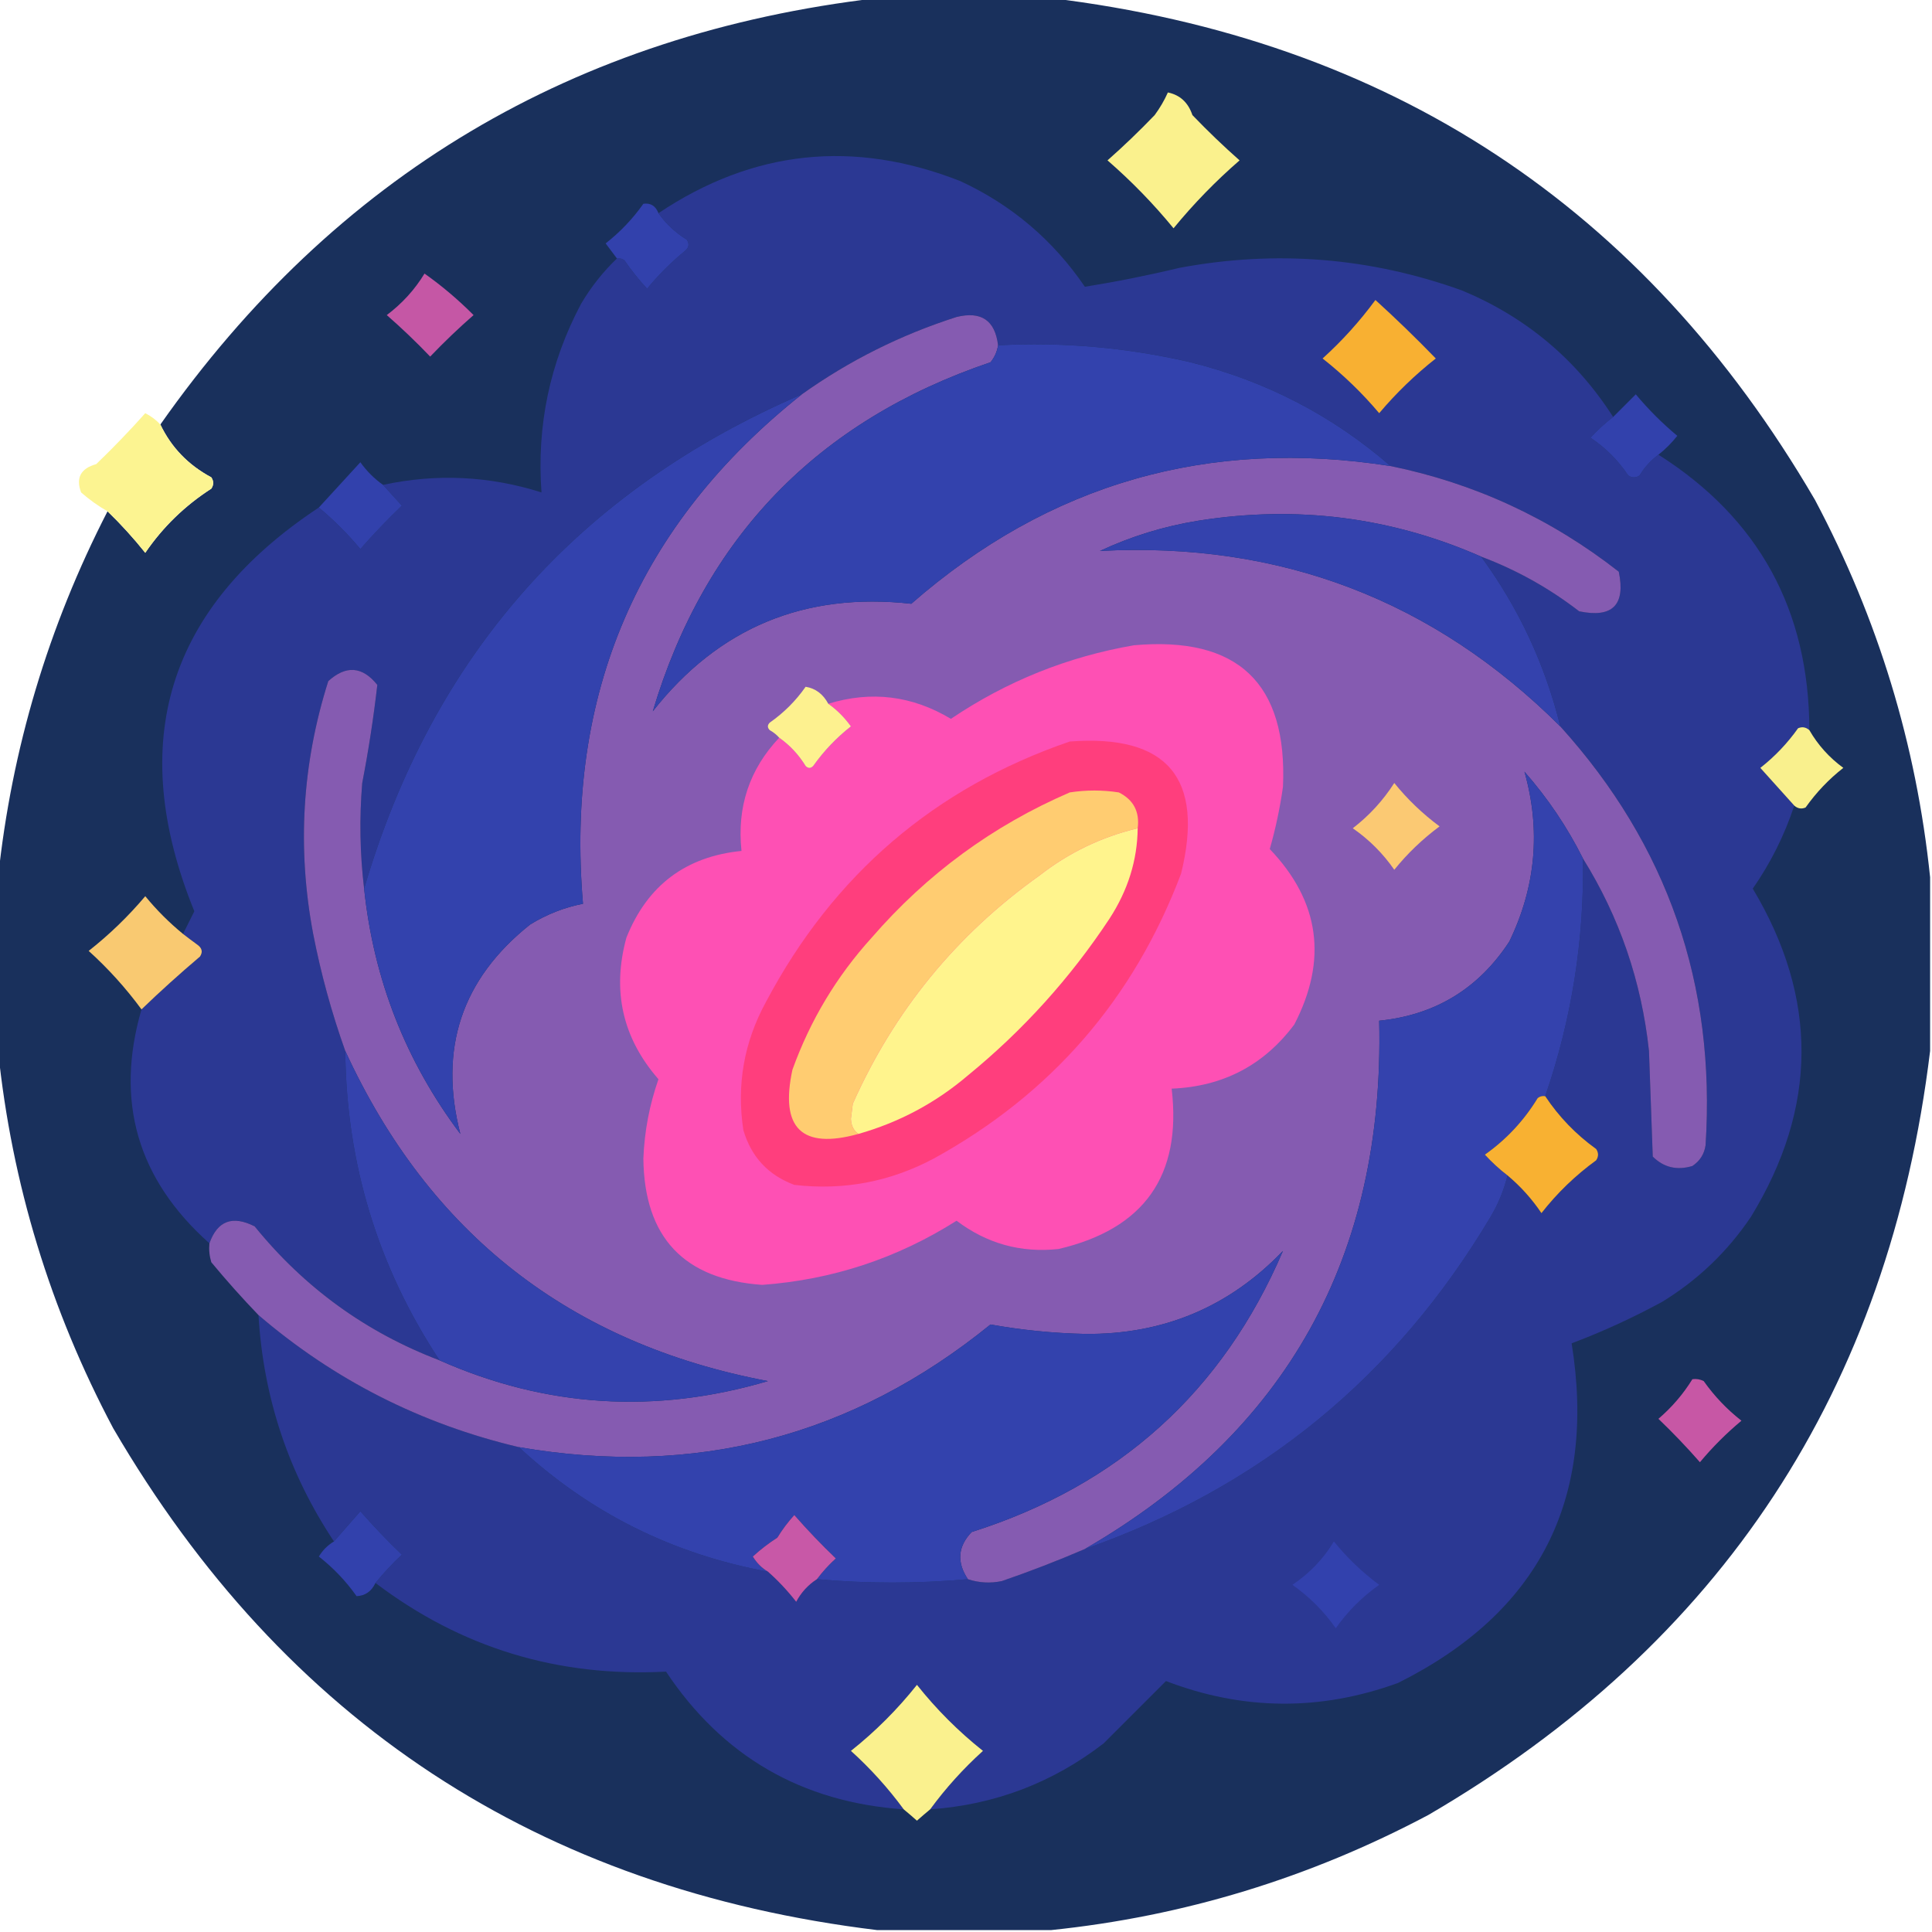 <?xml version="1.0" encoding="UTF-8"?>
<svg xmlns="http://www.w3.org/2000/svg" width="128" height="128" viewBox="0 0 128 128" fill="none">
  <g clip-path="url(#clip0_2227_62823)">
    <path opacity="0.994" fill-rule="evenodd" clip-rule="evenodd" d="M58.125 -0.125C61.958 -0.125 65.792 -0.125 69.625 -0.125C92.036 2.597 108.911 13.68 120.25 33.125C124.424 40.993 126.965 49.326 127.875 58.125C127.875 61.958 127.875 65.792 127.875 69.625C125.153 92.036 114.07 108.911 94.625 120.25C86.757 124.424 78.424 126.965 69.625 127.875C65.792 127.875 61.958 127.875 58.125 127.875C35.714 125.153 18.839 114.07 7.5 94.625C3.326 86.757 0.785 78.424 -0.125 69.625C-0.125 65.792 -0.125 61.958 -0.125 58.125C0.775 49.612 3.192 41.529 7.125 33.875C8.015 34.736 8.848 35.653 9.625 36.625C10.79 34.918 12.249 33.502 14 32.375C14.167 32.125 14.167 31.875 14 31.625C12.473 30.808 11.348 29.641 10.625 28.125C22.202 11.646 38.036 2.229 58.125 -0.125Z" fill="#19305C"></path>
    <path fill-rule="evenodd" clip-rule="evenodd" d="M77.375 6.125C78.178 6.291 78.72 6.791 79 7.625C80.017 8.684 81.059 9.684 82.125 10.625C80.534 12.007 79.076 13.507 77.75 15.125C76.424 13.507 74.966 12.007 73.375 10.625C74.441 9.684 75.483 8.684 76.5 7.625C76.849 7.153 77.14 6.653 77.375 6.125Z" fill="#FAF18D"></path>
    <path fill-rule="evenodd" clip-rule="evenodd" d="M106.875 27.624C106.349 28.024 105.849 28.482 105.375 28.999C106.375 29.666 107.208 30.499 107.875 31.499C108.125 31.666 108.375 31.666 108.625 31.499C108.958 30.951 109.375 30.493 109.875 30.124C116.527 34.341 119.86 40.425 119.875 48.374C119.644 48.173 119.394 48.132 119.125 48.249C118.414 49.251 117.581 50.126 116.625 50.874C117.38 51.712 118.13 52.546 118.875 53.374C118.224 55.341 117.308 57.175 116.125 58.874C120.472 66.136 120.43 73.386 116 80.624C114.447 82.927 112.488 84.802 110.125 86.249C108.16 87.316 106.16 88.233 104.125 88.999C105.787 99.342 101.953 106.842 92.625 111.499C87.477 113.372 82.352 113.33 77.25 111.374C75.891 112.733 74.516 114.108 73.125 115.499C69.74 118.114 65.907 119.572 61.625 119.874C62.659 118.465 63.826 117.173 65.125 115.999C63.5 114.707 62.041 113.249 60.75 111.624C59.458 113.249 58 114.707 56.375 115.999C57.668 117.168 58.835 118.46 59.875 119.874C53.118 119.405 47.868 116.363 44.125 110.749C36.952 111.127 30.536 109.169 24.875 104.874C25.424 104.2 26.007 103.575 26.625 102.999C25.661 102.077 24.744 101.119 23.875 100.124C23.278 100.802 22.695 101.469 22.125 102.124C19.114 97.594 17.448 92.594 17.125 87.124C22.139 91.423 27.889 94.34 34.375 95.874C39.046 100.21 44.546 102.96 50.875 104.124C51.553 104.725 52.178 105.391 52.75 106.124C53.082 105.5 53.541 105 54.125 104.624C57.453 104.922 60.787 104.922 64.125 104.624C64.861 104.866 65.611 104.908 66.375 104.749C68.241 104.107 70.074 103.399 71.875 102.624C83.496 98.544 92.455 91.211 98.75 80.624C99.268 79.756 99.643 78.84 99.875 77.874C100.737 78.595 101.487 79.428 102.125 80.374C103.168 79.039 104.376 77.873 105.75 76.874C105.916 76.624 105.916 76.374 105.75 76.124C104.406 75.155 103.281 73.989 102.375 72.624C104.128 67.525 104.962 62.275 104.875 56.874C107.295 60.76 108.754 65.01 109.25 69.624C109.333 71.957 109.416 74.291 109.5 76.624C110.227 77.348 111.102 77.556 112.125 77.249C112.621 76.919 112.913 76.461 113 75.874C113.688 65.229 110.48 55.979 103.375 48.124C102.363 44.018 100.613 40.268 98.125 36.874C100.469 37.755 102.635 38.963 104.625 40.499C106.833 40.957 107.708 40.082 107.25 37.874C102.745 34.35 97.703 32.017 92.125 30.874C88.295 27.542 83.878 25.25 78.875 23.999C74.679 23.024 70.429 22.649 66.125 22.874C65.928 21.222 65.012 20.597 63.375 20.999C59.672 22.184 56.256 23.892 53.125 26.124C38.317 32.513 28.651 43.43 24.125 58.874C23.846 56.553 23.805 54.219 24 51.874C24.418 49.706 24.751 47.539 25 45.374C24.01 44.14 22.927 44.057 21.75 45.124C20.01 50.61 19.677 56.193 20.75 61.874C21.263 64.51 21.971 67.093 22.875 69.624C22.949 77.093 25.032 83.926 29.125 90.124C24.253 88.27 20.169 85.312 16.875 81.249C15.403 80.502 14.403 80.877 13.875 82.374C9.105 78.125 7.605 72.958 9.375 66.874C10.606 65.687 11.898 64.52 13.25 63.374C13.437 63.09 13.395 62.84 13.125 62.624C12.774 62.369 12.441 62.119 12.125 61.874C12.37 61.377 12.62 60.877 12.875 60.374C8.327 49.185 11.077 40.268 21.125 33.624C22.119 34.452 23.036 35.369 23.875 36.374C24.744 35.379 25.661 34.421 26.625 33.499C26.215 33.042 25.799 32.584 25.375 32.124C28.917 31.362 32.417 31.529 35.875 32.624C35.552 28.197 36.427 24.03 38.5 20.124C39.162 19.005 39.954 18.005 40.875 17.124C41.059 17.091 41.226 17.133 41.375 17.249C41.827 17.91 42.327 18.535 42.875 19.124C43.618 18.214 44.451 17.381 45.375 16.624C45.645 16.408 45.687 16.158 45.5 15.874C44.75 15.416 44.125 14.833 43.625 14.124C49.888 9.931 56.554 9.222 63.625 11.999C67.018 13.571 69.768 15.905 71.875 18.999C73.956 18.666 76.039 18.249 78.125 17.749C84.52 16.551 90.77 17.051 96.875 19.249C101.091 21.009 104.425 23.801 106.875 27.624Z" fill="#2B3893"></path>
    <path fill-rule="evenodd" clip-rule="evenodd" d="M43.625 14.126C44.126 14.835 44.751 15.418 45.5 15.876C45.687 16.16 45.646 16.41 45.375 16.626C44.452 17.383 43.618 18.216 42.875 19.126C42.328 18.538 41.828 17.913 41.375 17.251C41.227 17.135 41.06 17.094 40.875 17.126C40.631 16.798 40.381 16.464 40.125 16.126C41.088 15.372 41.922 14.497 42.625 13.501C43.103 13.432 43.437 13.64 43.625 14.126Z" fill="#3241AC"></path>
    <path fill-rule="evenodd" clip-rule="evenodd" d="M28.125 18.125C29.268 18.932 30.352 19.849 31.375 20.875C30.38 21.745 29.422 22.661 28.5 23.625C27.578 22.661 26.62 21.745 25.625 20.875C26.647 20.104 27.48 19.188 28.125 18.125Z" fill="#C557A5"></path>
    <path fill-rule="evenodd" clip-rule="evenodd" d="M91.125 19.875C92.489 21.114 93.822 22.405 95.125 23.75C93.746 24.837 92.496 26.046 91.375 27.375C90.254 26.046 89.004 24.837 87.625 23.75C88.918 22.581 90.085 21.29 91.125 19.875Z" fill="#F8B032"></path>
    <path fill-rule="evenodd" clip-rule="evenodd" d="M66.124 22.876C66.061 23.293 65.895 23.668 65.624 24.001C54.153 27.888 46.695 35.596 43.249 47.126C47.603 41.589 53.312 39.214 60.374 40.001C69.497 32.031 80.08 28.989 92.124 30.876C97.702 32.019 102.744 34.352 107.249 37.876C107.707 40.084 106.832 40.959 104.624 40.501C102.635 38.965 100.468 37.756 98.124 36.876C92.148 34.253 85.898 33.461 79.374 34.501C77.112 34.866 74.946 35.533 72.874 36.501C84.801 35.877 94.967 39.752 103.374 48.126C110.479 55.981 113.687 65.231 112.999 75.876C112.913 76.463 112.621 76.921 112.124 77.251C111.101 77.558 110.226 77.349 109.499 76.626C109.416 74.293 109.332 71.959 109.249 69.626C108.753 65.012 107.295 60.762 104.874 56.876C103.835 54.801 102.544 52.884 100.999 51.126C102.089 54.987 101.756 58.737 99.999 62.376C97.96 65.5 95.085 67.25 91.374 67.626C91.746 83.223 85.246 94.889 71.874 102.626C70.074 103.4 68.241 104.109 66.374 104.751C65.61 104.909 64.86 104.868 64.124 104.626C63.375 103.499 63.459 102.458 64.374 101.501C74.129 98.409 81.004 92.201 84.999 82.876C81.434 86.595 77.059 88.428 71.874 88.376C69.76 88.328 67.677 88.12 65.624 87.751C56.466 95.186 46.05 97.895 34.374 95.876C27.889 94.342 22.139 91.425 17.124 87.126C16.042 86.001 15 84.835 13.999 83.626C13.876 83.217 13.834 82.801 13.874 82.376C14.402 80.879 15.402 80.504 16.874 81.251C20.169 85.313 24.252 88.272 29.124 90.126C36.166 93.246 43.416 93.704 50.874 91.501C37.776 89.028 28.443 81.736 22.874 69.626C21.971 67.095 21.262 64.512 20.749 61.876C19.677 56.195 20.01 50.611 21.749 45.126C22.926 44.059 24.01 44.142 24.999 45.376C24.751 47.541 24.418 49.708 23.999 51.876C23.804 54.221 23.846 56.554 24.124 58.876C24.753 64.889 26.878 70.306 30.499 75.126C29.048 69.481 30.589 64.856 35.124 61.251C36.219 60.577 37.386 60.119 38.624 59.876C37.444 45.989 42.277 34.739 53.124 26.126C56.255 23.894 59.672 22.185 63.374 21.001C65.011 20.599 65.928 21.224 66.124 22.876Z" fill="#855BB1"></path>
    <path fill-rule="evenodd" clip-rule="evenodd" d="M66.125 22.876C70.429 22.651 74.679 23.026 78.875 24.001C83.879 25.252 88.295 27.544 92.125 30.876C80.081 28.989 69.498 32.031 60.375 40.001C53.312 39.214 47.604 41.589 43.25 47.126C46.696 35.596 54.154 27.887 65.625 24.001C65.895 23.668 66.062 23.293 66.125 22.876Z" fill="#3342AD"></path>
    <path fill-rule="evenodd" clip-rule="evenodd" d="M109.875 30.125C109.375 30.494 108.958 30.952 108.625 31.5C108.375 31.667 108.125 31.667 107.875 31.5C107.208 30.5 106.375 29.667 105.375 29C105.849 28.483 106.349 28.025 106.875 27.625C107.373 27.133 107.873 26.633 108.375 26.125C109.208 27.125 110.125 28.042 111.125 28.875C110.748 29.35 110.332 29.767 109.875 30.125Z" fill="#3241AC"></path>
    <path fill-rule="evenodd" clip-rule="evenodd" d="M53.125 26.125C42.278 34.738 37.445 45.988 38.625 59.875C37.386 60.118 36.22 60.577 35.125 61.25C30.59 64.855 29.049 69.48 30.5 75.125C26.879 70.305 24.754 64.888 24.125 58.875C28.651 43.431 38.318 32.514 53.125 26.125Z" fill="#3342AD"></path>
    <path opacity="0.972" fill-rule="evenodd" clip-rule="evenodd" d="M10.624 28.125C11.348 29.641 12.473 30.808 13.999 31.625C14.166 31.875 14.166 32.125 13.999 32.375C12.248 33.502 10.79 34.918 9.624 36.625C8.848 35.653 8.014 34.736 7.124 33.875C6.504 33.522 5.921 33.105 5.374 32.625C5.011 31.662 5.345 31.037 6.374 30.75C7.517 29.65 8.6 28.525 9.624 27.375C10.01 27.572 10.343 27.822 10.624 28.125Z" fill="#FCF38E"></path>
    <path fill-rule="evenodd" clip-rule="evenodd" d="M25.375 32.125C25.799 32.585 26.216 33.043 26.625 33.5C25.662 34.422 24.745 35.38 23.875 36.375C23.036 35.37 22.12 34.453 21.125 33.625C22.031 32.635 22.947 31.635 23.875 30.625C24.29 31.207 24.79 31.707 25.375 32.125Z" fill="#3241AC"></path>
    <path fill-rule="evenodd" clip-rule="evenodd" d="M98.125 36.876C100.613 40.27 102.363 44.02 103.375 48.126C94.968 39.753 84.802 35.878 72.875 36.501C74.947 35.533 77.113 34.866 79.375 34.501C85.899 33.462 92.149 34.253 98.125 36.876Z" fill="#3442AD"></path>
    <path fill-rule="evenodd" clip-rule="evenodd" d="M51.625 48.876C52.334 49.377 52.917 50.002 53.375 50.751C53.542 50.918 53.708 50.918 53.875 50.751C54.585 49.749 55.419 48.874 56.375 48.126C55.946 47.531 55.446 47.031 54.875 46.626C57.726 45.753 60.434 46.086 63 47.626C66.688 45.136 70.73 43.511 75.125 42.751C82.012 42.139 85.304 45.264 85 52.126C84.804 53.522 84.513 54.897 84.125 56.251C87.434 59.714 87.976 63.588 85.75 67.876C83.736 70.571 81.028 71.987 77.625 72.126C78.306 77.884 75.806 81.426 70.125 82.751C67.631 83.017 65.381 82.392 63.375 80.876C59.44 83.368 55.148 84.785 50.5 85.126C45.306 84.764 42.681 81.973 42.625 76.751C42.696 74.954 43.029 73.204 43.625 71.501C41.245 68.773 40.537 65.648 41.5 62.126C42.882 58.665 45.423 56.748 49.125 56.376C48.818 53.464 49.651 50.964 51.625 48.876Z" fill="#FE50B4"></path>
    <path fill-rule="evenodd" clip-rule="evenodd" d="M54.875 46.625C55.446 47.029 55.946 47.529 56.375 48.125C55.419 48.873 54.585 49.748 53.875 50.75C53.708 50.917 53.542 50.917 53.375 50.75C52.917 50.001 52.334 49.376 51.625 48.875C51.457 48.683 51.249 48.517 51 48.375C50.833 48.208 50.833 48.042 51 47.875C51.934 47.221 52.726 46.43 53.375 45.5C54.03 45.607 54.53 45.982 54.875 46.625Z" fill="#FDF18F"></path>
    <path fill-rule="evenodd" clip-rule="evenodd" d="M119.875 48.374C120.443 49.359 121.193 50.192 122.125 50.874C121.169 51.622 120.335 52.497 119.625 53.499C119.356 53.616 119.106 53.574 118.875 53.374C118.131 52.545 117.381 51.712 116.625 50.874C117.581 50.125 118.415 49.25 119.125 48.249C119.394 48.131 119.644 48.173 119.875 48.374Z" fill="#F9F08D"></path>
    <path fill-rule="evenodd" clip-rule="evenodd" d="M70.875 49.127C77.345 48.639 79.803 51.556 78.25 57.877C75.114 66.179 69.656 72.471 61.875 76.751C58.972 78.299 55.888 78.882 52.625 78.501C50.9 77.859 49.775 76.651 49.25 74.876C48.792 71.874 49.292 69.04 50.75 66.376C55.212 57.953 61.92 52.203 70.875 49.127Z" fill="#FF3E7D"></path>
    <path fill-rule="evenodd" clip-rule="evenodd" d="M104.875 56.875C104.962 62.276 104.129 67.525 102.375 72.625C102.19 72.592 102.023 72.634 101.875 72.75C100.964 74.244 99.797 75.494 98.375 76.5C98.844 77.011 99.344 77.469 99.875 77.875C99.643 78.841 99.268 79.757 98.75 80.625C92.455 91.212 83.497 98.545 71.875 102.625C85.247 94.888 91.747 83.222 91.375 67.625C95.086 67.249 97.961 65.499 100 62.375C101.757 58.736 102.09 54.986 101 51.125C102.544 52.883 103.836 54.8 104.875 56.875Z" fill="#3442AD"></path>
    <path fill-rule="evenodd" clip-rule="evenodd" d="M92.375 51.875C93.243 52.951 94.243 53.909 95.375 54.75C94.248 55.586 93.248 56.544 92.375 57.625C91.625 56.542 90.708 55.625 89.625 54.875C90.717 54.033 91.634 53.033 92.375 51.875Z" fill="#FBC973"></path>
    <path fill-rule="evenodd" clip-rule="evenodd" d="M75.375 54.875C72.98 55.448 70.814 56.489 68.875 58C63.37 61.921 59.245 66.963 56.5 73.125C56.458 73.458 56.417 73.792 56.375 74.125C56.396 74.583 56.563 74.917 56.875 75.125C53.122 76.165 51.664 74.748 52.5 70.875C53.678 67.602 55.428 64.685 57.75 62.125C61.41 57.903 65.785 54.695 70.875 52.5C71.958 52.333 73.042 52.333 74.125 52.5C75.097 52.986 75.514 53.778 75.375 54.875Z" fill="#FFCC71"></path>
    <path fill-rule="evenodd" clip-rule="evenodd" d="M75.375 54.875C75.353 56.989 74.728 58.989 73.5 60.875C70.901 64.807 67.776 68.266 64.125 71.25C61.994 73.066 59.578 74.357 56.875 75.125C56.563 74.916 56.396 74.583 56.375 74.125C56.417 73.792 56.458 73.458 56.5 73.125C59.245 66.963 63.37 61.921 68.875 58C70.814 56.489 72.98 55.447 75.375 54.875Z" fill="#FFF48D"></path>
    <path fill-rule="evenodd" clip-rule="evenodd" d="M12.125 61.875C12.441 62.12 12.775 62.37 13.125 62.625C13.396 62.841 13.437 63.091 13.25 63.375C11.898 64.521 10.606 65.688 9.375 66.875C8.335 65.46 7.168 64.169 5.875 63C7.247 61.92 8.497 60.712 9.625 59.375C10.373 60.29 11.207 61.123 12.125 61.875Z" fill="#F9C971"></path>
    <path fill-rule="evenodd" clip-rule="evenodd" d="M22.875 69.625C28.444 81.735 37.777 89.027 50.875 91.5C43.417 93.703 36.167 93.245 29.125 90.125C25.033 83.927 22.95 77.094 22.875 69.625Z" fill="#3442AD"></path>
    <path fill-rule="evenodd" clip-rule="evenodd" d="M102.375 72.624C103.281 73.989 104.406 75.155 105.75 76.124C105.917 76.374 105.917 76.624 105.75 76.874C104.377 77.873 103.168 79.039 102.125 80.374C101.488 79.428 100.738 78.595 99.875 77.874C99.344 77.469 98.844 77.01 98.375 76.499C99.797 75.493 100.964 74.243 101.875 72.749C102.023 72.633 102.19 72.591 102.375 72.624Z" fill="#F8B132"></path>
    <path fill-rule="evenodd" clip-rule="evenodd" d="M64.125 104.625C60.787 104.923 57.453 104.923 54.125 104.625C54.496 104.129 54.912 103.671 55.375 103.25C54.423 102.339 53.506 101.381 52.625 100.375C52.202 100.84 51.827 101.34 51.5 101.875C50.923 102.244 50.381 102.66 49.875 103.125C50.137 103.554 50.471 103.887 50.875 104.125C44.546 102.961 39.046 100.21 34.375 95.875C46.05 97.894 56.467 95.186 65.625 87.75C67.677 88.119 69.761 88.327 71.875 88.375C77.06 88.427 81.435 86.594 85 82.875C81.005 92.2 74.13 98.409 64.375 101.5C63.459 102.457 63.376 103.498 64.125 104.625Z" fill="#3342AD"></path>
    <path fill-rule="evenodd" clip-rule="evenodd" d="M112.125 91.376C112.388 91.339 112.638 91.381 112.875 91.501C113.585 92.503 114.419 93.378 115.375 94.126C114.375 94.96 113.458 95.876 112.625 96.876C111.744 95.871 110.827 94.912 109.875 94.001C110.771 93.232 111.521 92.357 112.125 91.376Z" fill="#C757A5"></path>
    <path fill-rule="evenodd" clip-rule="evenodd" d="M24.875 104.875C24.616 105.43 24.199 105.722 23.625 105.75C22.915 104.748 22.081 103.873 21.125 103.125C21.38 102.703 21.714 102.37 22.125 102.125C22.695 101.47 23.279 100.803 23.875 100.125C24.745 101.12 25.662 102.078 26.625 103C26.008 103.576 25.424 104.201 24.875 104.875Z" fill="#3241AC"></path>
    <path fill-rule="evenodd" clip-rule="evenodd" d="M54.125 104.625C53.541 105.001 53.083 105.501 52.75 106.125C52.179 105.392 51.554 104.725 50.875 104.125C50.471 103.887 50.137 103.554 49.875 103.125C50.381 102.66 50.923 102.244 51.5 101.875C51.827 101.34 52.202 100.84 52.625 100.375C53.506 101.381 54.423 102.339 55.375 103.25C54.912 103.671 54.496 104.129 54.125 104.625Z" fill="#C858A7"></path>
    <path fill-rule="evenodd" clip-rule="evenodd" d="M88.375 102.125C89.243 103.201 90.243 104.159 91.375 105C90.25 105.792 89.292 106.75 88.5 107.875C87.708 106.75 86.75 105.792 85.625 105C86.761 104.239 87.678 103.281 88.375 102.125Z" fill="#3241AD"></path>
    <path fill-rule="evenodd" clip-rule="evenodd" d="M61.625 119.875C61.335 120.114 61.044 120.364 60.75 120.625C60.456 120.364 60.165 120.114 59.875 119.875C58.835 118.461 57.669 117.169 56.375 116C58 114.708 59.458 113.25 60.75 111.625C62.042 113.25 63.5 114.708 65.125 116C63.826 117.174 62.66 118.465 61.625 119.875Z" fill="#FAF18E"></path>
  </g>
  <defs>
    <clipPath id="clip0_2227_62823">
      <rect width="128" height="128" fill="white"></rect>
    </clipPath>
  </defs>
</svg>
